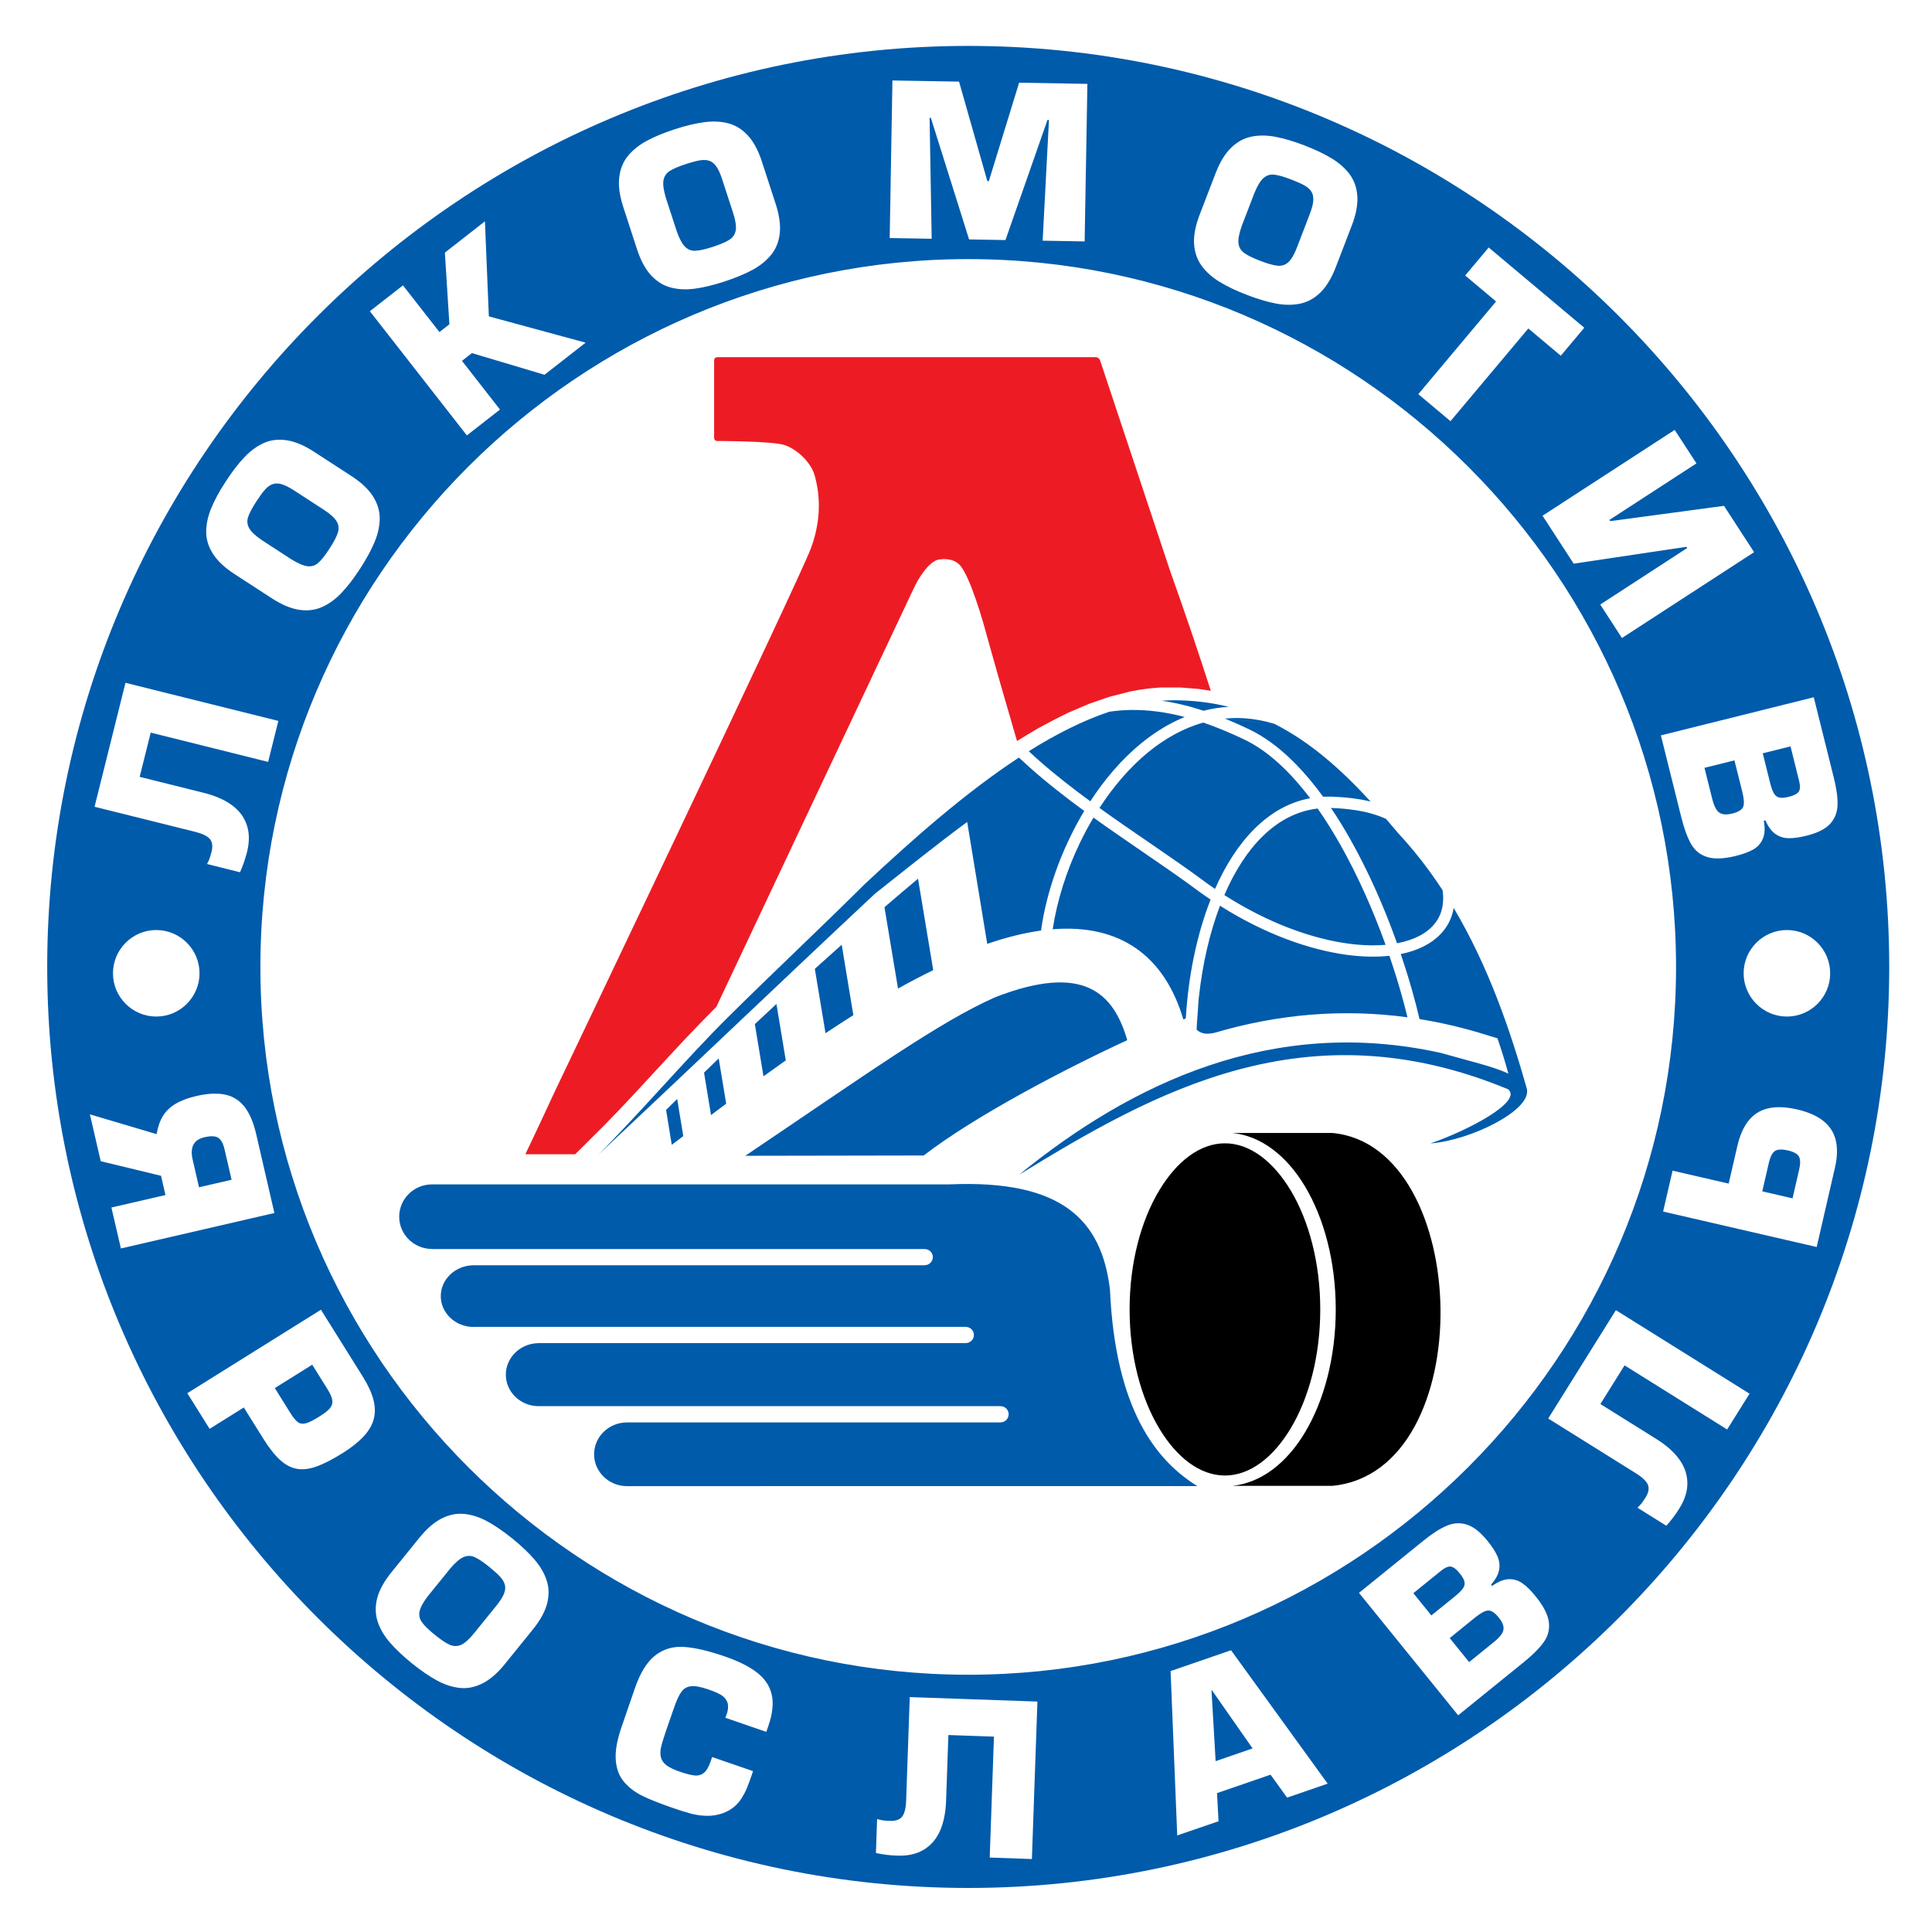 <?xml version="1.0" encoding="utf-8"?>
<!-- Generator: Adobe Illustrator 13.0.0, SVG Export Plug-In . SVG Version: 6.00 Build 14948)  -->
<!DOCTYPE svg PUBLIC "-//W3C//DTD SVG 1.0//EN" "http://www.w3.org/TR/2001/REC-SVG-20010904/DTD/svg10.dtd">
<svg version="1.0" id="Layer_1" xmlns="http://www.w3.org/2000/svg" xmlns:xlink="http://www.w3.org/1999/xlink" x="0px" y="0px"
	 width="192.756px" height="192.756px" viewBox="0 0 192.756 192.756" enable-background="new 0 0 192.756 192.756"
	 xml:space="preserve">
<g>
	<polygon fill-rule="evenodd" clip-rule="evenodd" fill="#FFFFFF" points="0,0 192.756,0 192.756,192.756 0,192.756 0,0 	"/>
	<path fill-rule="evenodd" clip-rule="evenodd" fill="#005BAB" d="M115.907,69.912c0.426-0.031,0.854-0.047,1.272-0.047
		c1.941,0.009,3.733,0.241,5.413,0.658c-0.855,0.048-1.698,0.179-2.514,0.387C118.642,70.439,117.256,70.106,115.907,69.912
		L115.907,69.912z M67.563,109.643c0.201,1.236,0.406,2.471,0.607,3.705c-0.381,0.291-0.764,0.584-1.147,0.871
		c-0.188-1.154-0.38-2.314-0.568-3.479C66.823,110.379,67.19,110.012,67.563,109.643L67.563,109.643z M93.11,96.792
		c-1.149,0.559-2.321,1.17-3.515,1.836c-0.226-1.354-0.452-2.706-0.675-4.055c-0.224-1.356-0.45-2.705-0.677-4.061
		c1.184-1.017,2.306-1.971,3.348-2.842c0.25,1.522,0.503,3.043,0.759,4.562S92.856,95.277,93.11,96.792L93.11,96.792z
		 M85.139,101.283c-0.913,0.576-1.845,1.176-2.776,1.799c-0.358-2.139-0.712-4.277-1.067-6.42c0.908-0.82,1.801-1.623,2.681-2.403
		c0.191,1.172,0.388,2.346,0.581,3.517C84.746,98.941,84.948,100.115,85.139,101.283L85.139,101.283z M78.398,105.795
		c-0.739,0.523-1.482,1.053-2.225,1.588c-0.289-1.732-0.575-3.471-0.862-5.205c0.723-0.676,1.439-1.344,2.155-2.012
		C77.775,102.047,78.086,103.922,78.398,105.795L78.398,105.795z M72.452,110.117c-0.506,0.373-1.009,0.75-1.513,1.133
		c-0.233-1.408-0.468-2.822-0.697-4.234c0.484-0.469,0.972-0.939,1.463-1.416C71.95,107.109,72.198,108.617,72.452,110.117
		L72.452,110.117z M99.324,99.48c-5.614,2.471-12.825,7.656-24.968,15.834c6.662-0.012,11.143-0.021,17.802-0.031
		c5.114-3.947,14.134-8.654,20.308-11.506C111.09,99.043,108.099,96.083,99.324,99.48L99.324,99.48z M98.496,94.169
		c-0.666-4.053-1.333-8.108-1.999-12.163c-3.06,2.256-6.103,4.709-9.197,7.156c-8.823,8.252-18.801,17.801-27.625,26.055
		c4.027-4.002,8.741-9.537,12.766-13.539c4.563-4.535,9.249-8.912,13.813-13.45c4.859-4.55,10.11-9.177,15.403-12.646
		c0.342,0.323,0.69,0.64,1.044,0.957c1.728,1.539,3.582,2.985,5.473,4.369c-0.508,0.847-0.978,1.72-1.407,2.608
		c-1.493,3.085-2.493,6.348-2.902,9.324C102.206,93.069,100.416,93.51,98.496,94.169L98.496,94.169z M101.678,117.199
		c13.475-8.254,28.667-16.871,48.789-8.52c1.453,1.189-3.779,4.02-7.745,5.4c3.937-0.293,10.034-3.27,9.62-5.387
		c0.01,0.014,0.019,0.029,0.026,0.049c-1.654-5.846-3.833-12.263-7.333-18.153c-0.066,0.383-0.169,0.746-0.312,1.089
		c-0.047,0.112-0.096,0.222-0.149,0.328c-0.021,0.039-0.04,0.076-0.062,0.115c0,0.003-0.004,0.006-0.007,0.007
		c0,0.002,0,0.002,0,0.004c0,0.002-0.002,0.006-0.004,0.013c-0.008,0.01-0.014,0.021-0.018,0.031
		c-0.004,0.005-0.008,0.009-0.008,0.012c-0.003,0-0.003,0-0.003,0.002c0,0.004-0.002,0.005-0.002,0.009
		c-0.01,0.012-0.015,0.02-0.02,0.033c-0.004,0.006-0.004,0.006-0.007,0.01c-0.003,0.007-0.003,0.007-0.004,0.01c0,0,0,0,0,0.002
		c-0.012,0.015-0.019,0.032-0.03,0.046c-0.003,0.009-0.007,0.012-0.012,0.019c0,0.005-0.005,0.007-0.006,0.012
		c-0.003,0.002-0.007,0.005-0.007,0.01c-0.005,0.007-0.008,0.013-0.014,0.021l0,0c0,0.005-0.004,0.005-0.004,0.01
		c-0.002,0.001-0.002,0.001-0.002,0.001c-0.004,0.003-0.004,0.007-0.006,0.012c-0.003,0.001-0.007,0.007-0.011,0.009
		c0,0.005-0.001,0.011-0.004,0.013c-0.715,1.134-1.889,1.965-3.407,2.469c-0.373,0.123-0.77,0.227-1.181,0.31
		c0.299,0.89,0.582,1.766,0.839,2.629c0.084,0.285,0.17,0.57,0.248,0.854c0.002,0.004,0.002,0.01,0.006,0.016
		c0.01,0.037,0.021,0.072,0.03,0.109c0.003,0.006,0.005,0.01,0.005,0.014c0.01,0.039,0.021,0.074,0.028,0.109
		c0.003,0.004,0.003,0.012,0.007,0.014c0.267,0.943,0.503,1.861,0.709,2.744c1.95,0.316,3.915,0.762,5.891,1.344l1.886,0.576
		c0.41,1.195,0.771,2.375,1.086,3.518c-1.599-0.742-3.922-1.254-6.75-2.064C126.964,101.336,112.907,108.062,101.678,117.199
		L101.678,117.199z M138.283,81.699c0.425,0.489,0.849,0.984,1.27,1.488c1.641,1.771,3.088,3.662,4.372,5.625
		c0.135,0.929,0.041,1.747-0.245,2.439v0c0,0,0,0,0,0.002c0,0,0,0-0.004,0.001v0.002c0,0.001,0,0.001,0,0.002c0,0,0,0,0,0.001
		c-0.003,0.002-0.003,0.002-0.003,0.004v0.001h-0.003c0,0,0,0,0,0.005l0,0v0.001c0,0.001,0,0.001-0.004,0.001
		c0,0.004,0,0.004,0,0.004c-0.496,1.176-1.578,2.029-3.082,2.528c-0.376,0.125-0.779,0.224-1.201,0.305
		c-1.245-3.5-2.815-7.096-4.653-10.35c-0.613-1.092-1.263-2.146-1.937-3.147c0.85,0.028,1.617,0.098,2.311,0.201
		c0.017,0,0.03,0.005,0.049,0.006c0.001,0,0.007,0,0.012,0c0.014,0.004,0.027,0.006,0.04,0.007c0.01,0.001,0.014,0.003,0.02,0.005
		c0.003,0,0.003,0,0.007,0c0.028,0.005,0.059,0.008,0.085,0.014c0.01,0.002,0.017,0.002,0.026,0.005
		c0.063,0.009,0.13,0.021,0.191,0.031c0.013,0.005,0.026,0.008,0.043,0.009c0.001,0,0.009,0,0.012,0.001
		c0.015,0.001,0.028,0.007,0.043,0.01c0.002,0,0.007,0,0.009,0.001c0.056,0.011,0.108,0.019,0.16,0.029
		c0.02,0.002,0.036,0.006,0.051,0.01c0.019,0.002,0.033,0.006,0.051,0.01c0.004,0,0.006,0,0.011,0
		c0.014,0.004,0.028,0.01,0.044,0.011c0.002,0,0.006,0.002,0.011,0.002c0.011,0.003,0.027,0.004,0.039,0.01
		c0.017,0,0.033,0.006,0.053,0.008c0.006,0.001,0.011,0.003,0.019,0.005c0.011,0.003,0.022,0.004,0.031,0.007
		c0.008,0.001,0.014,0.001,0.02,0.004c0.013,0,0.021,0.005,0.03,0.006c0.006,0.002,0.017,0.006,0.025,0.007
		c0.009,0,0.018,0.003,0.023,0.004c0.022,0.006,0.046,0.013,0.069,0.015c0.019,0.006,0.036,0.01,0.053,0.012
		c0.004,0.001,0.011,0.003,0.012,0.003c0.007,0.001,0.014,0.003,0.017,0.003c0.002,0.002,0.008,0.003,0.011,0.004
		c0.022,0.004,0.044,0.01,0.066,0.015c0.003,0.003,0.01,0.003,0.011,0.005c0.004,0,0.007,0,0.01,0
		c0.019,0.004,0.032,0.008,0.047,0.013C137.172,81.258,137.762,81.462,138.283,81.699L138.283,81.699z M127.128,72.21
		c3.609,1.82,6.682,4.564,9.616,7.757c-0.483-0.114-1.005-0.215-1.569-0.292c-0.007-0.001-0.011-0.001-0.017-0.002
		c-0.029-0.002-0.062-0.008-0.093-0.014c-0.014,0-0.022,0-0.031,0c-0.019-0.006-0.04-0.006-0.058-0.008
		c-0.004-0.002-0.005-0.002-0.01-0.002c0,0-0.002,0-0.005,0c-0.004-0.002-0.009-0.002-0.015-0.004
		c-0.184-0.023-0.376-0.042-0.573-0.064l0,0c-0.2-0.02-0.405-0.036-0.613-0.051c-0.001,0-0.005-0.001-0.011-0.001
		c-0.295-0.02-0.605-0.036-0.919-0.049c-0.198-0.005-0.392-0.005-0.586,0c-0.079,0-0.158,0.006-0.237,0.009
		c-0.854-1.17-1.748-2.25-2.679-3.207c-0.008-0.006-0.014-0.011-0.021-0.019c-0.017-0.019-0.032-0.035-0.049-0.052
		c-0.067-0.066-0.135-0.135-0.199-0.199c-0.004-0.003-0.006-0.004-0.009-0.008c-0.275-0.277-0.553-0.538-0.834-0.79
		c-0.003-0.003-0.003-0.003-0.007-0.004c-0.158-0.144-0.319-0.283-0.484-0.419c-0.002-0.001-0.008-0.007-0.012-0.007
		c-0.003-0.004-0.01-0.01-0.015-0.014c-0.025-0.024-0.054-0.048-0.085-0.071c-0.015-0.011-0.029-0.022-0.045-0.037
		c-0.015-0.01-0.027-0.021-0.043-0.034c-0.01-0.008-0.016-0.015-0.025-0.024c-0.004,0-0.007-0.001-0.007-0.001
		c-0.039-0.032-0.075-0.062-0.111-0.092c-0.034-0.027-0.065-0.051-0.098-0.079c-0.007-0.003-0.011-0.009-0.019-0.01
		c-0.011-0.005-0.014-0.014-0.024-0.02c-0.105-0.083-0.213-0.165-0.324-0.245c0-0.002-0.004-0.002-0.004-0.003
		c-0.022-0.017-0.045-0.034-0.067-0.052c-0.704-0.517-1.431-0.958-2.171-1.313c-0.546-0.265-1.089-0.513-1.621-0.742
		c-0.008-0.001-0.008-0.006-0.014-0.007l-0.001-0.001c-0.007-0.001-0.011-0.002-0.015-0.004c-0.004-0.004-0.01-0.005-0.014-0.007
		c-0.002-0.001-0.006-0.001-0.009-0.001c-0.003-0.001-0.003-0.001-0.006-0.003c-0.007-0.002-0.008-0.004-0.017-0.007
		c-0.015-0.007-0.033-0.016-0.052-0.022l0,0c-0.024-0.01-0.052-0.022-0.076-0.036c0,0,0,0-0.004,0
		c-0.07-0.027-0.139-0.058-0.207-0.086c-0.007-0.002-0.014-0.008-0.019-0.008l-0.001-0.002c-0.007-0.003-0.011-0.004-0.018-0.004
		c-0.043-0.021-0.087-0.039-0.134-0.056c-0.017-0.011-0.032-0.014-0.049-0.023c0,0,0-0.001-0.003-0.001
		c-0.003-0.001-0.01-0.002-0.017-0.006c0,0-0.005,0-0.007-0.003h-0.005c-0.021-0.01-0.049-0.021-0.071-0.03
		c-0.007-0.004-0.016-0.006-0.021-0.009c-0.006-0.002-0.007-0.003-0.015-0.004l-0.003-0.001c-0.001-0.002-0.007-0.004-0.008-0.006
		c-0.006-0.002-0.01-0.002-0.015-0.005c-0.003,0-0.01,0-0.011,0l-0.006-0.004c0-0.002-0.005-0.005-0.01-0.006
		c-0.009-0.003-0.016-0.006-0.026-0.008c0.003-0.001,0.003-0.001,0.006-0.001c0.005,0,0.005,0,0.006,0
		c0-0.003,0.002-0.003,0.002-0.003L127.128,72.21L127.128,72.21z M122.237,71.687l0.005-0.001l0,0h0.006
		c0.627-0.056,1.269-0.067,1.917-0.023c0.966,0.065,1.953,0.241,2.963,0.548L122.237,71.687L122.237,71.687z M102.637,74.953
		c2.688-1.686,5.38-3.054,8.039-3.944c0.729-0.107,1.468-0.167,2.217-0.176c1.697-0.018,3.451,0.217,5.305,0.701
		c-0.019,0.006-0.035,0.013-0.054,0.021c0.006,0,0.006,0,0.006,0c-1.53,0.628-2.966,1.519-4.296,2.608
		c-1.933,1.58-3.639,3.578-5.075,5.783c-1.769-1.296-3.504-2.645-5.119-4.069C103.313,75.571,102.971,75.264,102.637,74.953
		L102.637,74.953z M119.385,102.732c0.548,0.504,1.203,0.453,1.878,0.287c6.249-1.832,12.629-2.404,19.161-1.523
		c-0.19-0.787-0.406-1.605-0.644-2.439c-0.027-0.094-0.052-0.188-0.083-0.283c-0.002-0.012-0.006-0.02-0.007-0.031
		c-0.08-0.27-0.158-0.547-0.242-0.822c0-0.002,0-0.004-0.003-0.01c-0.003-0.012-0.01-0.029-0.017-0.043
		c-0.005-0.023-0.013-0.043-0.018-0.061c0-0.006-0.001-0.012-0.001-0.016c-0.244-0.798-0.509-1.607-0.787-2.431
		c-1.257,0.137-2.656,0.11-4.156-0.083c-3.809-0.498-8.286-2.089-12.746-4.912c-1.045,2.744-1.751,5.865-2.103,9.096
		c-0.002,0.016-0.002,0.033-0.008,0.051c0,0.002,0,0.006,0,0.008c-0.002,0.031-0.003,0.059-0.011,0.09c0,0.006,0,0.006,0,0.008
		c0,0.018-0.003,0.033-0.009,0.051c0,0.035,0,0.068-0.005,0.104c0.005-0.035,0.005-0.068,0.005-0.104L119.385,102.732
		L119.385,102.732z M119.586,99.773c-0.007,0.035-0.009,0.072-0.012,0.105c0,0.02-0.003,0.037-0.006,0.053c0,0.006,0,0.01,0,0.016
		c-0.002,0.012-0.002,0.027-0.002,0.039c-0.004,0.016-0.004,0.035-0.004,0.051c-0.005,0.018-0.005,0.035-0.01,0.053
		c0,0.01-0.001,0.025-0.001,0.037c0,0.004,0,0.008-0.003,0.014c0,0.006,0,0.006,0,0.008c-0.006,0.066-0.014,0.137-0.018,0.205
		c-0.004,0.018-0.004,0.033-0.008,0.053c0,0.018-0.003,0.035-0.003,0.053c0,0.008-0.003,0.016-0.003,0.025
		c-0.008,0.115-0.018,0.229-0.026,0.344c0.009-0.115,0.019-0.229,0.026-0.344L119.586,99.773L119.586,99.773z M119.489,100.846
		c-0.003,0.045-0.006,0.094-0.012,0.139C119.483,100.939,119.486,100.891,119.489,100.846L119.489,100.846z M119.474,101.047
		c-0.04,0.561-0.071,1.125-0.089,1.686L119.474,101.047L119.474,101.047z M122.236,71.687
		C122.236,71.687,122.236,71.687,122.236,71.687L122.236,71.687L122.236,71.687z M135.104,80.814c0.017,0,0.03,0.005,0.049,0.006
		L135.104,80.814L135.104,80.814z M136.006,80.977c0.017,0,0.033,0.006,0.053,0.008L136.006,80.977L136.006,80.977z
		 M119.474,101.047c0-0.002,0-0.006,0-0.006c0-0.006,0-0.01,0-0.016c0.004-0.012,0.004-0.025,0.004-0.041L119.474,101.047
		L119.474,101.047z M119.489,100.846c0-0.006,0-0.012,0.002-0.018L119.489,100.846L119.489,100.846z M119.586,99.773
		c0,0,0,0,0-0.002V99.773L119.586,99.773z M118.305,101.619c-0.079,0.029-0.161,0.059-0.243,0.09
		c-1.888-6.369-6.32-9.532-13.032-8.997c0.416-2.79,1.358-5.827,2.755-8.708c0.4-0.826,0.838-1.64,1.312-2.431
		c1.598,1.146,3.216,2.252,4.79,3.335c2.004,1.371,3.947,2.701,5.735,4.034l0.007,0.006c0.382,0.277,0.769,0.544,1.153,0.804
		C119.391,93.287,118.555,97.416,118.305,101.619L118.305,101.619z M109.694,80.609c1.608,1.158,3.237,2.276,4.828,3.365
		c2.029,1.391,4.001,2.739,5.773,4.062l-0.005-0.002c0.309,0.223,0.622,0.44,0.932,0.656c2.108-4.776,5.304-8.278,9.489-9.051
		c-1.989-2.625-4.182-4.708-6.524-5.835c-1.436-0.688-2.81-1.26-4.136-1.712c-1.981,0.556-3.816,1.587-5.48,2.944
		C112.713,76.556,111.074,78.48,109.694,80.609L109.694,80.609z M138.24,94.263c-1.215-3.367-2.728-6.818-4.495-9.95
		c-0.723-1.281-1.485-2.506-2.284-3.644c-4.131,0.482-7.263,3.887-9.307,8.632c4.372,2.798,8.754,4.373,12.458,4.855
		C135.919,94.329,137.139,94.36,138.24,94.263L138.24,94.263z"/>
	<path fill-rule="evenodd" clip-rule="evenodd" fill="#005BAB" d="M119.458,148.266c-4.054-2.498-8.178-7.572-8.714-19.566
		c-0.816-6.996-4.814-11.018-16.005-10.535c-10.261,0-31.9,0-51.657,0v0.002c-1.795,0.01-3.254,1.453-3.254,3.221
		s1.458,3.209,3.254,3.221v0.008H92.26v0.002c0.003,0,0.003,0,0.005,0c0.443,0,0.804,0.359,0.804,0.805
		c0,0.443-0.361,0.803-0.804,0.803c-0.002,0-0.002,0-0.005,0v0.01H47.227c-1.792,0.016-3.251,1.393-3.251,3.078
		c0,1.689,1.459,3.066,3.253,3.076v-0.027c0.003,0.006,0.007,0.012,0.009,0.018h49.118v0.004c0.001,0,0.001,0,0.006,0
		c0.442,0,0.804,0.363,0.804,0.805c0,0.443-0.362,0.807-0.804,0.807c-0.005,0-0.005,0-0.006,0v0.004H53.675v0.008
		c-1.774,0.037-3.207,1.432-3.207,3.141c0,1.725,1.458,3.133,3.253,3.143v-0.002h46.102v0.004c0.005,0,0.005,0,0.009,0
		c0.441,0,0.802,0.361,0.802,0.807c0,0.443-0.36,0.805-0.802,0.805c-0.004,0-0.004,0-0.009,0v0.006H62.52v0.004
		c-1.79,0.012-3.248,1.436-3.248,3.176c0,1.742,1.458,3.164,3.248,3.178h0.003C82.566,148.266,103.497,148.266,119.458,148.266
		L119.458,148.266z"/>
	<path fill-rule="evenodd" clip-rule="evenodd" fill="#ED1C24" d="M71.465,100.465l19.643-41.644
		c0.073-0.154,0.197-0.404,0.272-0.556c0,0,1.225-2.406,2.406-2.451c0,0,1.264-0.239,2,0.591c1.043,1.181,2.368,5.927,2.368,5.927
		c1.126,4.055,2.231,7.921,3.314,11.603c0.687-0.432,1.381-0.85,2.088-1.263c1.006-0.554,2.013-1.077,3.049-1.579l2.039-0.869
		l2.044-0.704l2.041-0.525l1.02-0.186l1.021-0.137l1.018-0.081l1.993,0l1.888,0.152l1.134,0.179
		c-1.235-3.85-2.579-7.812-4.03-11.871c-2.756-8.271-7.027-21.121-7.027-21.121c-0.059-0.16-0.236-0.293-0.407-0.293H71.554
		c-0.17,0-0.307,0.138-0.307,0.307v7.744c0,0.17,0.136,0.31,0.307,0.31c0,0,5.51,0,6.732,0.41c1.231,0.408,2.639,1.724,3.001,3.046
		c0.364,1.315,0.864,3.951-0.407,7.314c-1.273,3.364-25.544,54.164-25.544,54.164c-0.071,0.152-0.19,0.402-0.261,0.559
		c0,0-1.278,2.777-2.66,5.668h4.975l2.935-2.924c3.696-3.762,7.135-7.77,10.87-11.502C71.284,100.646,71.372,100.557,71.465,100.465
		L71.465,100.465z"/>
	<path fill-rule="evenodd" clip-rule="evenodd" d="M122.99,113.039c3.713,0,6.062,0,9.962,0c13.946,1.322,14.765,33.742,0,35.201
		c-3.906,0-6.251,0-9.974,0c2.861-0.301,5.39-2.273,7.211-5.311c1.9-3.158,3.079-7.51,3.079-12.289
		c0-4.781-1.179-9.131-3.079-12.291C128.37,115.318,125.847,113.344,122.99,113.039L122.99,113.039z M112.701,130.641
		c0,4.641,1.133,8.846,2.961,11.881c1.737,2.898,4.061,4.691,6.55,4.691c2.486,0,4.812-1.793,6.554-4.691
		c1.823-3.035,2.956-7.24,2.956-11.881c0-4.643-1.133-8.848-2.956-11.885c-1.742-2.893-4.067-4.688-6.554-4.688
		c-2.489,0-4.812,1.795-6.55,4.688C113.834,121.793,112.701,125.998,112.701,130.641L112.701,130.641z"/>
	<path fill-rule="evenodd" clip-rule="evenodd" fill="#005BAB" d="M15.589,92.789c2.379,0,4.317,1.938,4.317,4.318
		c0,2.377-1.938,4.314-4.317,4.314c-2.377,0-4.317-1.938-4.317-4.314C11.272,94.728,13.212,92.789,15.589,92.789L15.589,92.789z
		 M178.279,92.789c2.382,0,4.318,1.938,4.318,4.318c0,2.377-1.937,4.314-4.318,4.314c-2.375,0-4.316-1.938-4.316-4.314
		C173.963,94.728,175.904,92.789,178.279,92.789L178.279,92.789z M175.822,118.861l0.654-2.838c0.138-0.602,0.339-0.994,0.597-1.178
		c0.266-0.186,0.704-0.205,1.326-0.061c0.579,0.135,0.938,0.338,1.088,0.617c0.145,0.277,0.15,0.715,0.009,1.318l-0.655,2.84
		L175.822,118.861L175.822,118.861z M166.872,116.797l-0.942,4.08l15.322,3.537l1.815-7.883c0.243-1.037,0.271-1.939,0.098-2.725
		c-0.177-0.777-0.581-1.426-1.218-1.945c-0.638-0.52-1.518-0.912-2.648-1.172c-1.13-0.26-2.097-0.293-2.897-0.105
		c-0.807,0.189-1.454,0.6-1.954,1.23c-0.497,0.631-0.869,1.473-1.111,2.518l-0.866,3.756L166.872,116.797L166.872,116.797z
		 M154.466,141.525l6.751-10.809l13.335,8.332l-2.234,3.572l-10.237-6.398l-2.409,3.859l5.598,3.498
		c0.989,0.617,1.74,1.289,2.272,2.023c0.529,0.732,0.796,1.512,0.807,2.344c0.012,0.834-0.259,1.688-0.808,2.566
		c-0.401,0.639-0.834,1.211-1.293,1.711l-2.88-1.801c0.239-0.193,0.504-0.531,0.803-1.004c0.304-0.486,0.387-0.91,0.246-1.27
		c-0.143-0.359-0.545-0.746-1.206-1.16L154.466,141.525L154.466,141.525z M144.637,163.434l1.94,2.396l2.455-1.992
		c0.371-0.297,0.629-0.568,0.792-0.811c0.161-0.242,0.221-0.498,0.173-0.758c-0.043-0.26-0.198-0.557-0.466-0.885
		c-0.391-0.484-0.744-0.719-1.061-0.701c-0.314,0.018-0.752,0.254-1.307,0.703L144.637,163.434L144.637,163.434z M141.009,158.953
		l1.797,2.219l2.348-1.898c0.401-0.33,0.677-0.602,0.817-0.816c0.144-0.217,0.188-0.439,0.135-0.668
		c-0.054-0.229-0.219-0.508-0.489-0.84c-0.316-0.389-0.602-0.605-0.859-0.652c-0.256-0.045-0.597,0.105-1.012,0.439L141.009,158.953
		L141.009,158.953z M145.483,171.137l-9.896-12.217l6.421-5.199c0.884-0.717,1.664-1.217,2.345-1.502
		c0.682-0.287,1.35-0.32,2.016-0.104c0.664,0.219,1.338,0.752,2.03,1.607c0.463,0.574,0.794,1.08,0.995,1.533
		c0.199,0.459,0.259,0.92,0.17,1.387c-0.087,0.467-0.351,0.951-0.804,1.455l0.107,0.133c0.6-0.43,1.149-0.654,1.649-0.672
		c0.497-0.021,0.954,0.111,1.366,0.4c0.416,0.289,0.855,0.719,1.315,1.293c0.781,0.961,1.225,1.811,1.325,2.541
		c0.106,0.73-0.056,1.402-0.481,2.012c-0.429,0.611-1.117,1.309-2.078,2.082L145.483,171.137L145.483,171.137z M124.973,174.441
		l-4.066-5.814l-0.035,0.012l0.411,7.072L124.973,174.441L124.973,174.441z M126.764,177.061l-5.342,1.838l0.152,2.807l-4.122,1.416
		l-0.662-16.398l6.033-2.078l9.638,13.311l-4.047,1.393L126.764,177.061L126.764,177.061z M90.766,169.32l12.737,0.445l-0.55,15.711
		l-4.208-0.148l0.421-12.064l-4.545-0.16l-0.231,6.598c-0.042,1.164-0.249,2.16-0.615,2.984c-0.371,0.824-0.915,1.445-1.63,1.869
		c-0.714,0.428-1.587,0.619-2.622,0.582c-0.753-0.025-1.468-0.113-2.131-0.262l0.116-3.395c0.294,0.109,0.718,0.174,1.275,0.191
		c0.573,0.02,0.979-0.121,1.22-0.422c0.243-0.305,0.377-0.844,0.403-1.623L90.766,169.32L90.766,169.32z M71.048,175.301
		l4.083,1.404l-0.148,0.439c-0.187,0.533-0.349,0.969-0.484,1.299c-0.141,0.334-0.313,0.66-0.517,0.982
		c-0.205,0.322-0.451,0.602-0.747,0.848c-0.289,0.244-0.649,0.449-1.075,0.617c-0.533,0.193-1.074,0.287-1.623,0.275
		c-0.554-0.008-1.077-0.082-1.583-0.215c-0.5-0.131-1.13-0.33-1.89-0.594c-1.217-0.42-2.202-0.807-2.945-1.168
		c-0.738-0.361-1.358-0.824-1.847-1.396c-0.491-0.572-0.768-1.299-0.837-2.184c-0.068-0.885,0.12-1.986,0.572-3.291l1.325-3.848
		c0.539-1.572,1.218-2.674,2.042-3.307c0.819-0.637,1.768-0.918,2.848-0.848c1.081,0.066,2.431,0.377,4.046,0.932
		c1.382,0.475,2.463,1.01,3.24,1.609c0.781,0.598,1.276,1.328,1.481,2.195c0.205,0.867,0.094,1.922-0.335,3.164l-0.2,0.576
		l-4.082-1.406l0.202-0.58c0.099-0.438,0.085-0.793-0.046-1.066c-0.132-0.275-0.345-0.496-0.641-0.664
		c-0.297-0.17-0.71-0.344-1.239-0.529c-0.753-0.256-1.326-0.357-1.731-0.307c-0.407,0.049-0.728,0.252-0.963,0.594
		c-0.236,0.34-0.488,0.9-0.753,1.68l-0.802,2.318c-0.225,0.658-0.376,1.166-0.454,1.533c-0.076,0.363-0.078,0.693-0.001,0.986
		c0.074,0.293,0.259,0.551,0.548,0.771c0.293,0.225,0.734,0.434,1.325,0.639c0.623,0.213,1.119,0.34,1.471,0.379
		c0.36,0.039,0.669-0.047,0.93-0.254c0.261-0.205,0.488-0.586,0.682-1.148L71.048,175.301L71.048,175.301z M43.369,163.096
		c0.625,0.508,1.128,0.842,1.51,1.008c0.378,0.166,0.759,0.162,1.133-0.002c0.373-0.168,0.799-0.551,1.283-1.15l2.229-2.752
		c0.372-0.459,0.624-0.854,0.751-1.18c0.132-0.324,0.166-0.627,0.097-0.898c-0.072-0.275-0.228-0.543-0.472-0.811
		c-0.245-0.262-0.598-0.586-1.066-0.965c-0.614-0.5-1.111-0.83-1.485-0.994c-0.375-0.162-0.742-0.16-1.116,0.004
		c-0.368,0.16-0.801,0.535-1.303,1.123l-2.231,2.754c-0.47,0.613-0.75,1.123-0.835,1.514c-0.086,0.398-0.012,0.766,0.229,1.098
		C42.328,162.18,42.753,162.596,43.369,163.096L43.369,163.096z M41.076,165.934c-0.904-0.736-1.641-1.438-2.208-2.1
		c-0.567-0.666-0.968-1.359-1.2-2.084c-0.23-0.717-0.243-1.486-0.036-2.299c0.21-0.809,0.685-1.672,1.418-2.58l2.798-3.455
		c0.738-0.91,1.482-1.551,2.234-1.926c0.752-0.379,1.506-0.523,2.257-0.445c0.749,0.08,1.512,0.326,2.28,0.742
		c0.771,0.418,1.608,0.992,2.508,1.723c0.911,0.736,1.648,1.438,2.215,2.104c0.57,0.668,0.969,1.361,1.205,2.076
		c0.233,0.721,0.248,1.486,0.036,2.305c-0.213,0.811-0.688,1.674-1.426,2.582l-2.794,3.455c-0.736,0.908-1.483,1.551-2.231,1.924
		c-0.749,0.377-1.5,0.527-2.251,0.449c-0.759-0.08-1.518-0.328-2.289-0.746C42.824,167.242,41.982,166.664,41.076,165.934
		L41.076,165.934z M27.419,138.49l1.52,2.436c0.301,0.484,0.562,0.807,0.784,0.965c0.218,0.156,0.485,0.193,0.799,0.111
		c0.313-0.082,0.768-0.312,1.36-0.686c0.478-0.299,0.821-0.566,1.023-0.801c0.199-0.234,0.287-0.498,0.251-0.791
		c-0.035-0.293-0.194-0.668-0.484-1.129l-1.522-2.438L27.419,138.49L27.419,138.49z M20.914,142.557L18.689,139l13.333-8.328
		l4.193,6.705c0.521,0.838,0.872,1.602,1.047,2.297c0.176,0.693,0.181,1.334,0.021,1.932c-0.163,0.598-0.504,1.172-1.021,1.723
		c-0.519,0.557-1.212,1.107-2.087,1.652c-0.981,0.611-1.829,1.051-2.542,1.311c-0.713,0.264-1.367,0.35-1.95,0.262
		c-0.584-0.088-1.153-0.369-1.695-0.854c-0.542-0.48-1.109-1.189-1.693-2.123l-1.971-3.152L20.914,142.557L20.914,142.557z
		 M19.856,118.453l-0.634-2.758c-0.286-1.24,0.102-1.982,1.168-2.23c0.639-0.146,1.099-0.133,1.382,0.053
		c0.285,0.178,0.496,0.566,0.634,1.162l0.699,3.025L19.856,118.453L19.856,118.453z M11.116,120.473l0.947,4.086l15.313-3.537
		l-1.81-7.844c-0.277-1.205-0.672-2.127-1.182-2.771c-0.517-0.645-1.165-1.043-1.946-1.203c-0.787-0.16-1.737-0.109-2.854,0.146
		c-0.831,0.193-1.51,0.447-2.052,0.768c-0.534,0.312-0.956,0.715-1.263,1.201c-0.304,0.486-0.518,1.094-0.645,1.832l-6.655-1.973
		l1.079,4.674l6.017,1.455l0.443,1.922L11.116,120.473L11.116,120.473z M173.045,75.862l-2.99,0.744l0.767,3.067
		c0.113,0.458,0.248,0.81,0.4,1.061c0.151,0.249,0.356,0.406,0.612,0.478c0.255,0.069,0.589,0.055,1.001-0.047
		c0.604-0.15,0.966-0.376,1.083-0.669c0.115-0.292,0.087-0.789-0.086-1.485L173.045,75.862L173.045,75.862z M178.639,74.466
		l-2.768,0.691l0.728,2.926c0.127,0.508,0.257,0.87,0.396,1.089c0.133,0.221,0.316,0.355,0.546,0.403
		c0.23,0.046,0.549,0.017,0.967-0.087c0.485-0.12,0.805-0.292,0.956-0.503c0.147-0.216,0.154-0.583,0.027-1.104L178.639,74.466
		L178.639,74.466z M165.706,73.369l15.254-3.803l1.998,8.016c0.274,1.103,0.402,2.021,0.373,2.759
		c-0.029,0.74-0.282,1.359-0.759,1.875c-0.479,0.504-1.253,0.893-2.316,1.158c-0.712,0.18-1.314,0.263-1.81,0.253
		c-0.501-0.011-0.94-0.153-1.33-0.431c-0.382-0.276-0.711-0.723-0.976-1.345l-0.168,0.042c0.137,0.726,0.107,1.319-0.088,1.777
		c-0.189,0.46-0.506,0.818-0.94,1.071c-0.439,0.251-1.013,0.466-1.727,0.647c-1.204,0.301-2.158,0.342-2.865,0.125
		c-0.707-0.211-1.245-0.642-1.62-1.285c-0.37-0.647-0.711-1.567-1.009-2.766L165.706,73.369L165.706,73.369z M167.085,42.892
		l2.17,3.34l-8.679,5.64l0.078,0.123l11.35-1.527l3.005,4.623l-13.186,8.562l-2.168-3.339l8.679-5.64l-0.077-0.118l-11.249,1.682
		l-3.108-4.783L167.085,42.892L167.085,42.892z M152.481,32.771l-7.765,9.25l-3.211-2.695l7.758-9.25l-3.081-2.59l2.345-2.794
		l9.537,8.007l-2.344,2.792L152.481,32.771L152.481,32.771z M125.718,26.019c0.752,0.289,1.331,0.451,1.745,0.492
		c0.413,0.04,0.772-0.079,1.074-0.35c0.308-0.277,0.593-0.773,0.868-1.491l1.27-3.309c0.213-0.55,0.329-1.003,0.35-1.355
		c0.026-0.346-0.037-0.647-0.187-0.884c-0.151-0.238-0.381-0.446-0.696-0.623c-0.314-0.177-0.751-0.373-1.313-0.589
		c-0.739-0.284-1.311-0.445-1.722-0.485c-0.403-0.04-0.754,0.077-1.054,0.346c-0.303,0.268-0.601,0.758-0.897,1.474l-1.269,3.306
		c-0.261,0.731-0.369,1.3-0.326,1.699c0.041,0.406,0.225,0.73,0.555,0.974C124.443,25.47,124.977,25.736,125.718,26.019
		L125.718,26.019z M124.411,29.424c-1.086-0.417-2.004-0.854-2.749-1.313c-0.742-0.457-1.339-0.991-1.784-1.606
		c-0.444-0.614-0.693-1.342-0.746-2.18c-0.048-0.834,0.134-1.801,0.553-2.894l1.596-4.148c0.421-1.092,0.929-1.932,1.529-2.522
		c0.601-0.591,1.27-0.964,2.011-1.122c0.736-0.155,1.538-0.154,2.397,0.003c0.861,0.16,1.834,0.446,2.919,0.863
		c1.09,0.419,2.012,0.858,2.756,1.317c0.748,0.458,1.343,0.995,1.789,1.601c0.44,0.614,0.688,1.337,0.741,2.179
		c0.049,0.841-0.134,1.807-0.555,2.899l-1.595,4.147c-0.419,1.094-0.929,1.934-1.523,2.521c-0.596,0.588-1.267,0.962-2.005,1.118
		c-0.742,0.162-1.545,0.162-2.408,0.004C126.478,30.132,125.502,29.843,124.411,29.424L124.411,29.424z M92.746,11.761l0.208,12.06
		l-4.189-0.073l0.272-15.72l6.647,0.117l2.824,9.924l0.148,0.003l3.023-9.822l6.811,0.119l-0.275,15.717l-4.189-0.073l0.629-12.043
		l-0.146-0.003l-4.193,11.983l-3.629-0.063l-3.813-12.123L92.746,11.761L92.746,11.761z M71.126,24.628
		c0.761-0.251,1.32-0.49,1.666-0.72c0.348-0.226,0.551-0.546,0.616-0.949c0.062-0.406-0.025-0.971-0.261-1.704l-1.098-3.371
		c-0.181-0.561-0.374-0.983-0.58-1.271c-0.198-0.289-0.438-0.478-0.7-0.57c-0.27-0.09-0.581-0.107-0.934-0.046
		c-0.357,0.061-0.821,0.181-1.393,0.368c-0.754,0.246-1.3,0.483-1.643,0.706c-0.339,0.226-0.538,0.536-0.606,0.936
		c-0.065,0.396,0.014,0.966,0.231,1.706l1.098,3.37c0.259,0.73,0.532,1.241,0.817,1.526c0.281,0.291,0.633,0.427,1.042,0.409
		C69.791,25.002,70.373,24.872,71.126,24.628L71.126,24.628z M72.252,28.096c-1.104,0.359-2.095,0.597-2.962,0.709
		c-0.868,0.113-1.664,0.071-2.398-0.128c-0.732-0.196-1.38-0.606-1.949-1.223c-0.562-0.618-1.029-1.485-1.392-2.596l-1.375-4.227
		c-0.357-1.111-0.493-2.085-0.397-2.921c0.094-0.839,0.384-1.551,0.857-2.137c0.474-0.584,1.097-1.089,1.867-1.508
		c0.765-0.418,1.703-0.808,2.812-1.168c1.107-0.361,2.1-0.597,2.968-0.709c0.87-0.114,1.67-0.073,2.399,0.122
		c0.728,0.195,1.376,0.601,1.947,1.225c0.565,0.622,1.031,1.487,1.391,2.602l1.375,4.226c0.359,1.113,0.494,2.086,0.402,2.919
		c-0.094,0.832-0.377,1.545-0.854,2.133c-0.477,0.59-1.099,1.095-1.868,1.512C74.305,27.343,73.363,27.735,72.252,28.096
		L72.252,28.096z M40.206,28.472l3.638,4.66l0.991-0.776l-0.448-7.151l3.995-3.123l0.391,9.483l9.653,2.623l-4.099,3.203
		l-7.246-2.162l-0.989,0.775l3.793,4.857l-3.304,2.58l-9.68-12.389L40.206,28.472L40.206,28.472z M32.866,54.75
		c0.439-0.673,0.721-1.207,0.843-1.607c0.127-0.393,0.084-0.768-0.12-1.122c-0.207-0.354-0.632-0.74-1.276-1.159l-2.971-1.93
		c-0.499-0.319-0.916-0.531-1.251-0.624c-0.335-0.098-0.643-0.098-0.907,0c-0.263,0.099-0.514,0.281-0.751,0.549
		c-0.238,0.271-0.522,0.659-0.851,1.163c-0.433,0.666-0.708,1.193-0.833,1.583c-0.123,0.387-0.084,0.755,0.118,1.107
		c0.2,0.349,0.617,0.742,1.256,1.179l2.97,1.929c0.662,0.405,1.193,0.631,1.593,0.674c0.405,0.047,0.763-0.067,1.069-0.337
		C32.065,55.886,32.434,55.417,32.866,54.75L32.866,54.75z M35.926,56.738c-0.635,0.975-1.252,1.781-1.857,2.416
		c-0.602,0.634-1.247,1.104-1.942,1.41c-0.693,0.307-1.456,0.4-2.283,0.275c-0.827-0.126-1.733-0.504-2.716-1.142l-3.729-2.42
		c-0.979-0.638-1.697-1.312-2.15-2.021c-0.455-0.712-0.678-1.445-0.678-2.199c0.002-0.753,0.17-1.538,0.501-2.346
		c0.334-0.807,0.813-1.703,1.453-2.676c0.635-0.979,1.257-1.789,1.861-2.42c0.604-0.637,1.25-1.107,1.935-1.416
		c0.693-0.307,1.452-0.4,2.29-0.274c0.828,0.127,1.737,0.507,2.716,1.145l3.729,2.421c0.983,0.637,1.697,1.312,2.149,2.013
		c0.45,0.708,0.678,1.44,0.678,2.196c0.002,0.76-0.167,1.545-0.5,2.354C37.049,54.862,36.563,55.756,35.926,56.738L35.926,56.738z
		 M9.434,80.49l3.085-12.367l15.253,3.803l-1.02,4.089l-11.714-2.922l-1.103,4.413l6.407,1.597c1.129,0.283,2.06,0.692,2.792,1.224
		c0.728,0.533,1.224,1.193,1.486,1.979c0.271,0.791,0.278,1.686,0.028,2.689c-0.187,0.732-0.418,1.412-0.704,2.031l-3.291-0.823
		c0.164-0.263,0.314-0.663,0.45-1.208c0.14-0.555,0.088-0.981-0.157-1.279c-0.247-0.3-0.749-0.542-1.503-0.732L9.434,80.49
		L9.434,80.49z M96.599,4.581c50.613,0,91.889,41.277,91.889,91.889c0,50.611-41.276,91.892-91.889,91.892
		c-50.612,0-91.889-41.281-91.889-91.892C4.71,45.858,45.987,4.581,96.599,4.581L96.599,4.581z M96.599,25.851
		c38.895,0,70.62,31.723,70.62,70.619c0,38.896-31.725,70.619-70.62,70.619c-38.897,0-70.62-31.723-70.62-70.619
		C25.979,57.574,57.702,25.851,96.599,25.851L96.599,25.851z"/>
</g>
</svg>
